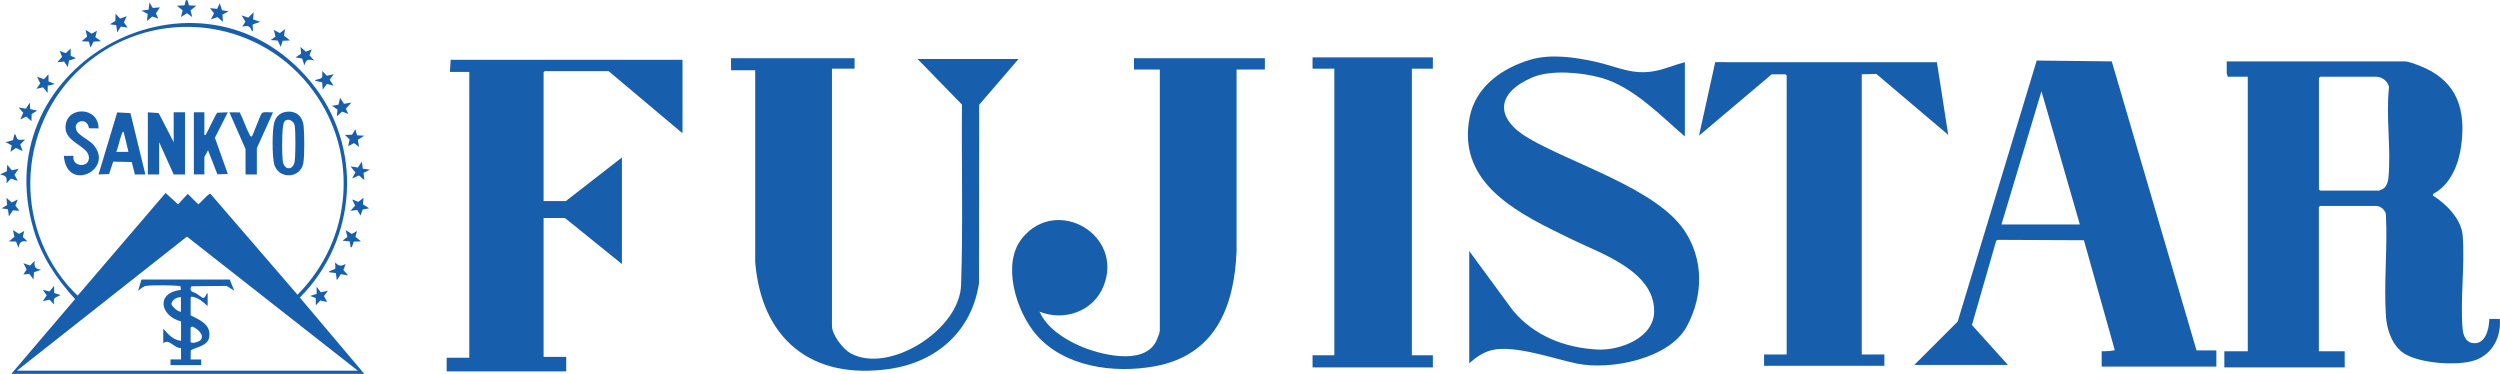<?xml version="1.0" encoding="UTF-8"?>
<svg xmlns="http://www.w3.org/2000/svg" id="Layer_2" data-name="Layer 2" viewBox="0 0 448.82 67.12">
  <defs>
    <style>
      .cls-1 {
        fill: #175fad;
      }
    </style>
  </defs>
  <g id="Layer_1-2" data-name="Layer 1">
    <g>
      <path class="cls-1" d="M431.9,11.03c1.15.15,3.57,1.17,4.61,1.77,5.22,2.99,6.12,8.03,5.3,13.65-.46,3.19-1.98,6.81-4.97,8.34l-.09.3c2.37,1.47,5.14,4.25,5.37,7.17.42,5.4-.47,11.45-.01,16.82.09,1,.52,2.22,1.59,2.47,2.44.56,3.18-2.43,3.2-4.29h1.89c.25,3.21-1.3,6.3-4.42,7.4s-9.92.59-12.74-1.19c-2.14-1.35-3.13-4.27-3.29-6.71-.4-5.87.31-12.2,0-18.12.06-.79-.96-1.67-1.67-1.67h-10.15l-.22.22v25.87h4.64v2.9h-21.61v-2.9h4.21V13.78h-3.63c.08-.18-.15-.43-.15-.51v-2.25h32.12ZM416.53,13.78l-.22.22v20l.22.22h10.59s.7-.3.79-.37c.54-.39.81-1.23.87-1.88.52-5.13-.46-11.01.1-16.21.01-1.03-1.25-1.98-2.2-1.98h-10.15Z"></path>
      <path class="cls-1" d="M397.9,62.91v2.9h-20.59v-2.75c.7.02,1.42-.02,2.1-.15.2-.04.25.11.21-.2l-5.5-19.58-15.45-.07-.29.14-4.36,15.15,6.46,7.17h-16.82l7.8-7.79,14.19-46.86,13.47.15,15.22,51.89h3.55ZM373.39,40.3l-6.89-23.92-7.18,23.92h14.07Z"></path>
      <path class="cls-1" d="M227.08,10.45v2.03h-5.08v32.69c-.43,10.09-3.91,18.65-14.76,20.6-7.25,1.3-16.14.14-21.2-5.68-3.56-4.1-6.3-12.68-2.54-17.33,6.2-7.66,18.36-.59,14.6,8.65-1.83,4.5-7.04,6.32-11.48,4.54,1.28,2.86,4.28,4.82,7.05,6.07,3.58,1.61,11.5,3.69,13.83-.63.21-.38.72-1.67.72-2.03V12.48h-4.64v-2.03h23.49Z"></path>
      <polygon class="cls-1" points="122.53 10.74 122.53 23.93 109.26 12.77 97.81 12.77 97.59 12.98 97.59 36.1 101.58 36.1 111.65 28.27 111.65 47.4 101.43 39.14 97.59 39.14 97.59 64.07 101.65 64.07 101.65 66.68 80.19 66.68 80.19 64.22 84.25 64.22 84.25 12.91 80.77 12.91 80.91 10.74 122.53 10.74"></polygon>
      <path class="cls-1" d="M302.48,11.17v13.33c-4.43-3.81-9.27-8.92-15.05-10.54-3.45-.97-9-1.47-12.31-.07-6.6,2.81-6.78,7.4-.63,10.97,7.86,4.56,22.78,9.03,27.82,16.4,3.6,5.26,3.52,11.85.49,17.39-3.18,5.81-13.73,7.86-19.72,6.62-4.13-.86-11.2-3.39-15.23-2.42-1.56.37-2.91,1.32-4.08,2.37v-20.15s7.83,10.66,7.83,10.66c3.8,4.55,9.29,6.71,15.16,7.02,4.04.22,10.19-2.07,10.21-6.87.02-7.2-9.44-10.31-14.68-12.86-9.06-4.41-20.88-9.72-18.44-22.01,1.08-5.46,5.8-8.77,10.88-10.29,3.66-1.09,8.01-.45,11.68.36,3.96.87,6.66,2.51,10.9,1.63,1.72-.36,3.48-1.11,5.19-1.55Z"></path>
      <path class="cls-1" d="M153.42,10.45v1.88h-4.06v46.16c0,1.6,1.94,4.16,3.33,4.93,6.91,3.81,19.71-4.26,19.85-12.34.37-10.75.06-21.54.16-32.3l-7.97-8.19h18.13l-7.07,8.22-.03,32.01c-1.28,8.61-7.57,14.18-16.05,15.41-13.93,2.03-22.99-5.27-24.13-19.18V12.62s-4.34,0-4.34,0v-2.17h22.19Z"></path>
      <polygon class="cls-1" points="318.07 13.34 305.02 24.36 307.93 11.16 347.73 11.17 349.76 24.21 336.85 13.27 334.24 13.34 334.24 63.64 338.3 63.64 338.3 65.67 316.7 65.67 316.7 63.64 320.76 63.64 320.76 13.56 320.54 13.34 318.07 13.34"></polygon>
      <polygon class="cls-1" points="257.24 10.3 257.24 12.33 253.47 12.33 253.47 63.78 257.24 63.78 257.24 65.96 235.64 65.96 235.64 63.78 239.55 63.78 239.55 12.33 235.64 12.33 235.64 10.3 257.24 10.3"></polygon>
      <path class="cls-1" d="M65.4,67.12H2.03l11.45-13.43c-3.33-3.63-6.01-7.64-7.42-12.41C-2.89,11.2,35.94-9.41,55.82,14.73c9.44,11.46,8.42,28.26-1.99,38.69l11.57,13.7ZM29.73,34.65l2.24,2.03,1.74-1.88,1.88,1.88c.13,0,1.58-1.62,1.96-1.82.11-.06.18-.11.29,0l15.57,18.05c9.8-9.85,11.1-25.21,2.89-36.5C47.2,3.85,29.69,1.07,17.06,10.18,3.78,19.78,1.51,38.73,12.18,51.24c.23.27,1.65,1.83,1.79,1.8l15.76-18.4ZM3.04,66.54h61.19l-30.67-24.06L3.04,66.54Z"></path>
      <polygon class="cls-1" points="57.59 52.47 58.87 52.19 58.16 53.15 58.73 54.22 57.52 53.94 56.7 54.8 56.68 53.51 55.68 53.13 56.84 52.76 56.84 51.46 57.59 52.47"></polygon>
      <polygon class="cls-1" points="8.72 14.63 9.86 15.08 8.57 15.39 8.55 16.68 7.73 15.68 6.53 15.95 7.23 14.99 6.67 13.78 7.88 14.23 8.7 13.34 8.72 14.63"></polygon>
      <polygon class="cls-1" points="65.4 24.36 64.25 25.1 64.46 26.39 63.56 25.69 62.5 26.24 62.77 25.04 61.92 24.22 63.2 24.19 63.8 23.2 64.09 24.29 65.4 24.36"></polygon>
      <path class="cls-1" d="M33.64.01l.29.95,1.31.07-1.03.82.3,1.21-.94-.69-1.09.69.3-1.21-1.03-.82,1.31-.07c.32-.21.06-1.06.57-.95Z"></path>
      <polygon class="cls-1" points="41.04 2.04 39.94 2.61 40.02 3.92 39.05 3.07 37.85 3.49 38.42 2.4 37.7 1.46 38.99 1.59 39.44 .59 39.87 1.83 41.04 2.04"></polygon>
      <polygon class="cls-1" points="63.08 18.42 62.1 19.5 62.5 20.45 61.43 20.04 60.47 20.88 60.59 19.67 59.6 19 60.77 18.79 61.05 17.55 61.76 18.63 63.08 18.42"></polygon>
      <path class="cls-1" d="M46.69,3.93l-1.29.45c-.16.24.2,1.14-.16,1.28-.34-1.05-.73-1.11-1.74-.87l.56-.92-.7-1.11,1.21.41.96-.99-.08,1.31,1.24.43Z"></path>
      <polygon class="cls-1" points="17.4 5.52 17.12 6.66 18.12 7.4 16.81 7.47 16.24 8.56 15.96 7.47 14.64 7.4 15.64 6.58 15.37 5.37 16.46 6.05 17.4 5.52"></polygon>
      <path class="cls-1" d="M4.49,25.09l-.85.83.41,1.2-1.21-.56-.96.7.22-1.17-1.09-.57,1.31-.36.29-1.09c.32.11.3.78.58.94.31.19.94.02,1.31.07Z"></path>
      <polygon class="cls-1" points="27.43 1.43 28.71 1.32 27.98 2.4 28.42 3.34 27.33 2.96 26.39 3.78 26.51 2.5 25.38 1.9 26.67 1.74 26.83 .45 27.43 1.43"></polygon>
      <polygon class="cls-1" points="65.13 30.28 66.41 30.45 65.27 31.04 65.4 32.33 64.46 31.5 63.22 32.04 63.8 30.95 62.93 29.87 64.25 30.08 64.96 29 65.13 30.28"></polygon>
      <path class="cls-1" d="M3.33,30.3l-.72,1.09.58,1.09-1.21-.42-.82.86c.14-1.12-.07-1.41-1.16-1.6l1.23-.58.07-1.16.82.99,1.21-.27Z"></path>
      <polygon class="cls-1" points="66.27 37.4 65.1 37.62 64.74 38.71 64.14 37.71 62.93 37.84 63.76 36.9 63.22 35.81 64.31 36.24 65.25 35.52 65.17 36.68 66.27 37.4"></polygon>
      <polygon class="cls-1" points="6.67 19.87 5.68 20.47 5.65 21.75 4.71 20.92 3.63 21.46 4.18 20.25 3.33 19.29 4.65 19.51 5.36 18.42 5.43 19.58 6.67 19.87"></polygon>
      <polygon class="cls-1" points="22.76 2.91 22.24 4 22.91 4.94 21.7 4.78 21.03 5.81 20.87 4.51 19.72 4.36 20.71 3.76 20.74 2.47 21.56 3.33 22.76 2.91"></polygon>
      <path class="cls-1" d="M59.89,13.35l-.71.96.71,1.06-1.21-.3-.75,1.02-.09-1.29-1.29-.31c.19-.32,1.03-.24,1.23-.58.17-.29.03-.83.07-1.16l.83.85,1.2-.27Z"></path>
      <path class="cls-1" d="M7.39,48.42l-1.29.45-.09,1.29-.75-1-1.06.13.58-.94-.58-1.09,1.21.41.82-.85c-.14,1.05.07,1.49,1.16,1.6Z"></path>
      <polygon class="cls-1" points="52.06 7.26 50.75 7.32 50.39 8.42 49.86 7.28 48.57 7.19 49.46 6.58 49.16 5.37 50.22 5.94 51.19 5.23 50.97 6.39 52.06 7.26"></polygon>
      <polygon class="cls-1" points="3.19 35.81 2.76 36.9 3.48 37.84 2.32 37.76 1.6 38.85 1.43 37.57 .29 37.4 1.28 36.8 1.16 35.52 2.1 36.35 3.19 35.81"></polygon>
      <polygon class="cls-1" points="13.63 10.45 12.39 10.87 12.18 12.04 11.5 11.05 10.29 11.17 11.14 10.21 10.73 9.14 11.8 9.55 12.69 8.71 12.69 10.01 13.63 10.45"></polygon>
      <path class="cls-1" d="M4.35,41.46l-.26,1.07.84.81c-1.12-.14-1.41.07-1.6,1.16l-.45-1.14-1.29-.02,1-.82-.27-1.21,1.09.68.94-.53Z"></path>
      <path class="cls-1" d="M64.09,41.46l-.27,1.07,1,.81-1.28.03c-.14.09-.3,1.31-.6.99l-.15-1.01-1.3-.15.88-.68-.3-1.2,1.09.68.94-.54Z"></path>
      <path class="cls-1" d="M62.06,47.41l-.41,1.07.85.96-1.31-.22-.72,1.09-.17-1.28-1.28-.17c.08-.3,1.05-.47,1.14-.6.12-.2-.04-.85.03-1.14.69.73.99.67,1.88.29Z"></path>
      <path class="cls-1" d="M9.73,52.6l1.14.38c-.99.55-1.36.3-1.16,1.67l-.83-.85-1.2.27.71-1.06-.71-.96,1.21.27.82-1,.02,1.28Z"></path>
      <path class="cls-1" d="M55.97,8.85l-.41,1.07.85.96c-1.02-.31-1.52-.25-1.74.87l-.43-1.24-1.17-.21.99-.67-.12-1.21.96.85,1.07-.41Z"></path>
      <polygon class="cls-1" points="31.18 25.52 31.18 20.16 33.21 20.16 33.21 31.32 31.18 31.32 28.57 25.52 28.57 31.32 26.54 31.32 26.54 20.16 28.49 20.3 31.18 25.52"></polygon>
      <path class="cls-1" d="M26.1,31.32h-1.88s-.57-2.23-.57-2.23l-3.33-.07-.74,2.23-1.89.07,3.35-11.14,2.38.13,2.68,11.02ZM23.06,27.26l-.87-3.62c-.2.02-.23.21-.3.35-.4.96-.6,2.27-1.01,3.27h2.18Z"></path>
      <path class="cls-1" d="M36.69,20.16v4.06c.34.07.23-.04.33-.19.35-.54,1.75-3.66,1.99-3.8l1.89-.07-2.32,4.57,2.32,6.51-1.87.05-1.69-4.33c-.05.24-.65,1.13-.65,1.23v3.12h-1.89v-11.16h1.89Z"></path>
      <path class="cls-1" d="M51.59,20.05c1.74-.12,2.78.97,2.93,2.64.13,1.39.17,5.32-.07,6.61-.52,2.76-4.39,2.94-5.2.26-.41-1.36-.41-6.27,0-7.63.34-1.13,1.15-1.79,2.34-1.88ZM51.08,21.79c-.17.19-.31,1.04-.33,1.34-.11,1.41-.15,4.29,0,5.66.21,1.91,1.93,1.84,2.16.13.15-1.13.18-5.26,0-6.36-.13-.85-1.21-1.45-1.84-.77Z"></path>
      <path class="cls-1" d="M17.69,23.05l-1.72-.02c-.28-2.14-3.12-1.33-2.18.51.38.74,2.3,1.68,2.95,2.42,3.92,4.45-4.76,8.75-5.28,2.02h1.74c-.38,2.02,2.91,2.27,2.76.22s-4.23-2.58-4.2-5.35c.05-3.89,5.97-3.77,5.93.2Z"></path>
      <path class="cls-1" d="M44.08,26.75l-2.9-6.59,1.86.02c.67,1.27,1.07,2.71,1.76,3.97.1.19.08.35.37.36.23,0,1.45-3.82,1.88-4.21.36-.32,1.45-.06,1.96-.14l-2.9,6.45v4.71h-2.03v-4.57Z"></path>
      <path class="cls-1" d="M32.48,57.7c-3.74-.99-4.56-5.14-.01-5.66l-.05-.58c-.1-.15-.28-.12-.44-.14-1.02-.12-4.84-.15-5.8.01-.53.09-.95.59-1.38.86l.6-2.01h15.84s.82,2.01.82,2.01l-1.38-.86-6.31.06c-.54,1.02.39,1,.98,1.36.23.14.92.7,1.01.72.54.12.57-.67.92-.84v2.32c-.76-.71-1.67-1.5-2.75-1.68-.19-.03-.19.04-.3.16v3.19c1.7.83,3.78,1.7,3.3,4.03-.3,1.46-2.27,1.64-3.28,2.23l-.02,1.65h1.89s0,1.01,0,1.01h-5.51v-1.02s1.89,0,1.89,0v-2.03c-1.22.06-2.13-1.78-3.19-.87v-2.61c.85.98,1.8,2.05,3.19,2.17v-3.48ZM32.48,53.35c-.72-.03-1.58.46-1.71,1.21.04.43,1.2,1.47,1.71,1.4v-2.61ZM34.22,58.78v2.61c.29.4,1.55-.07,1.81-.37.78-.92-.71-2.09-1.51-2.4l-.3.16Z"></path>
    </g>
  </g>
</svg>
